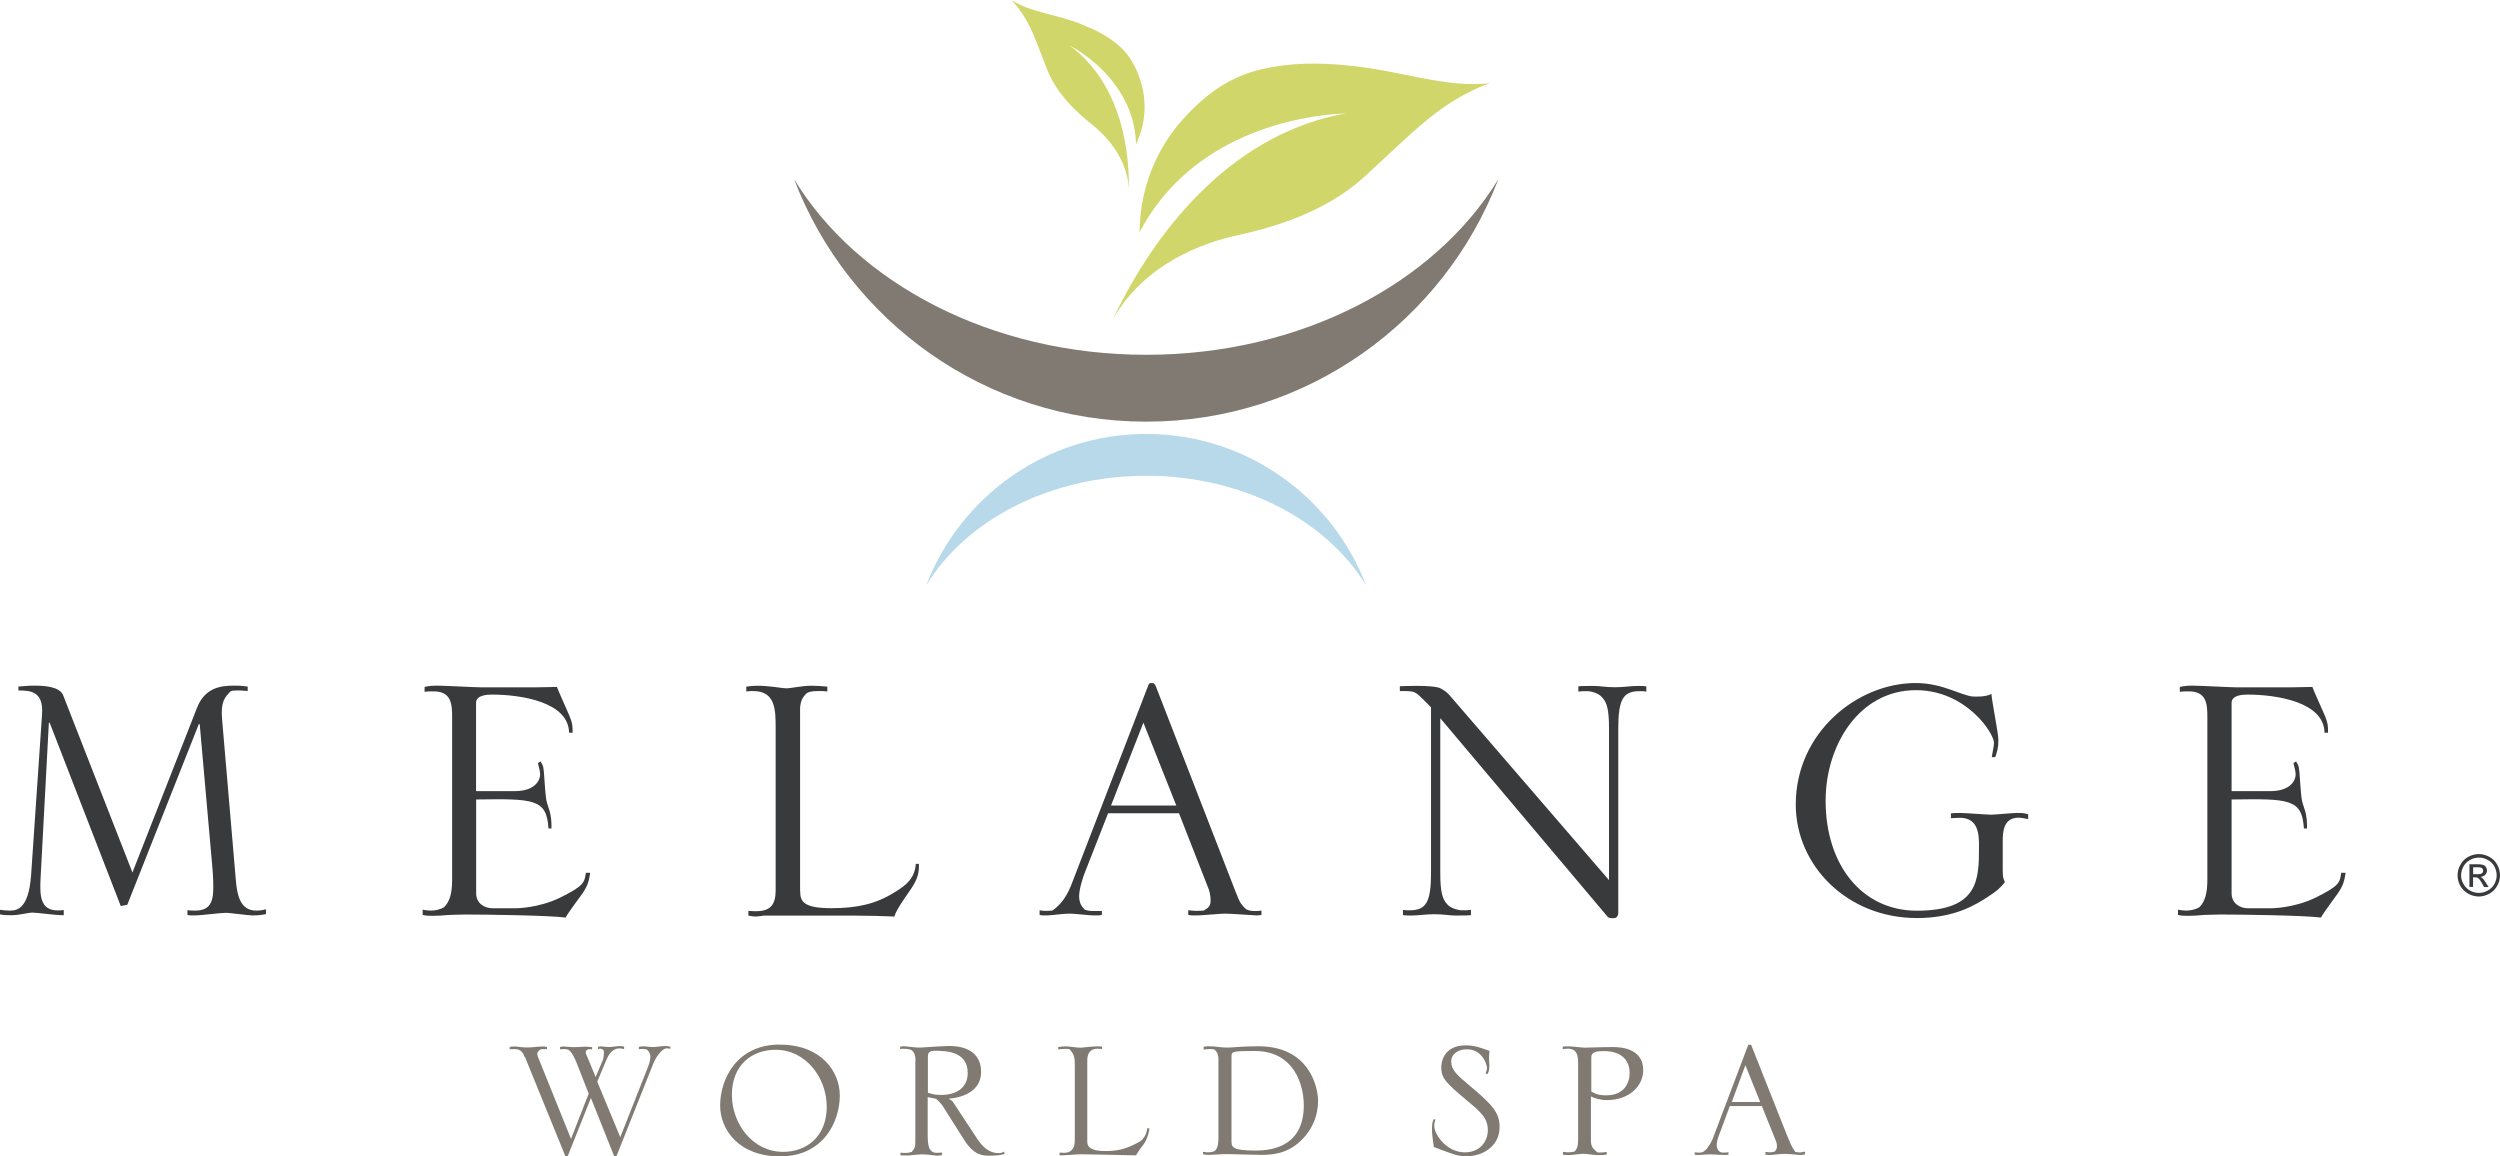 <?xml version="1.0" encoding="UTF-8"?>
<svg id="Layer_2" data-name="Layer 2" xmlns="http://www.w3.org/2000/svg" viewBox="0 0 248.6 115">
  <defs>
    <style>
      .cls-1 {
        fill: #817a73;
      }

      .cls-1, .cls-2, .cls-3, .cls-4 {
        stroke-width: 0px;
      }

      .cls-2 {
        fill: #383a3c;
      }

      .cls-3 {
        fill: #d1d66a;
      }

      .cls-4 {
        fill: #b8d9ea;
      }
    </style>
  </defs>
  <g id="Capa_1" data-name="Capa 1">
    <g>
      <g>
        <path class="cls-1" d="m52.18,105.13c-.15-.38-.33-.81-.99-.81-.18,0-.33.02-.51.02v-.23c.08-.03.28-.05.48-.05.28,0,.69.1,1.27.1.51,0,1.22-.1,1.55-.1.1,0,.25.02.41.05v.23c-.1,0-.21-.02-.3-.02-.06,0-.23,0-.36.05-.05.03-.3.2-.3.38,0,.21.07.36.13.51l3.22,7.99,1.76-4.5-1.19-3.03c-.13-.3-.46-1.16-.87-1.35-.05-.03-.23-.05-.46-.05-.1,0-.23.02-.33.02v-.23c.1-.03.25-.05.36-.05.2,0,.66.07.94.07.61,0,.94-.05,1.17-.05.25,0,.53.03.72.05v.23c-.08-.03-.16-.03-.23-.03-.13,0-.2.03-.33.1-.05.11-.08.2-.08.28,0,.05.08.2.18.43l.81,1.96.69-1.63c.11-.23.13-.58.13-.79,0-.07,0-.18-.03-.25-.11-.08-.21-.15-.33-.15-.07,0-.15.03-.22.05v-.23c.08-.03.2-.05.3-.05.13,0,.53.07.76.07.38,0,.73-.1,1.12-.1.13,0,.3,0,.41.07v.23c-.13-.02-.28-.07-.43-.07-.81,0-1.14.74-1.3,1.07l-.94,2.24,2.29,5.52,2.75-6.97c.25-.61.2-.81.25-.99,0-.35-.15-.56-.36-.76-.15-.03-.3-.05-.43-.05s-.23,0-.36.02v-.23c.15-.05.33-.05.51-.05.23,0,.56.07.84.07.46,0,.79-.1,1.27-.1.26,0,.31,0,.51.07v.21c-.2-.05-.23-.05-.4-.05-.3,0-.91.58-1.3,1.52l-3.66,9.2h-.23l-2.31-5.79-2.31,5.79h-.23l-4.02-9.87Z"/>
        <path class="cls-1" d="m77.56,103.88c4.07,0,5.95,2.64,5.95,5.06,0,2.54-1.58,6.05-5.95,6.05-4.07,0-5.95-2.64-5.95-5.06,0-2.54,1.58-6.06,5.95-6.06Zm.3,10.66c2.42,0,4.35-1.58,4.35-4.48s-2.09-5.67-5.08-5.67c-2.42,0-4.35,1.57-4.35,4.48s2.09,5.67,5.09,5.67Z"/>
        <path class="cls-1" d="m91.04,105.48c0-.58-.18-.91-.41-1.06-.23-.13-.66-.13-.79-.13-.07,0-.2,0-.33.03v-.23c.1-.02.21-.05.33-.05.36,0,1.2.15,1.65.13l1.29-.08c.51-.02,1.3-.08,1.55-.08.66,0,3.23.03,3.23,2.6,0,1.52-1.22,2.46-3.17,2.64v.05c.2.1.3.15.48.44l2.34,3.56c.71,1.07,1.45,1.37,2.1,1.37.18,0,.44-.08.54-.15.02.05.02.15.05.22-.2.08-.61.18-1.45.18-.71,0-1.57,0-2.56-1.55l-2.14-3.38c-.1-.16-.51-.64-.69-.72-.13-.05-.71-.13-.81-.18v3.61c0,1.05.03,1.94.91,1.94.18,0,.33-.03.51-.03v.26c-.33.05-.39.05-.51.05-.1,0-.25-.03-.46-.05-.18-.03-.41-.06-.94-.08-.26,0-.64.03-.92.06-.25.03-.43.05-.59.05-.3,0-.5,0-.71-.02v-.26c.18.03.39.03.51.03.2,0,.38-.03.61-.1.36-.41.36-.56.36-1.2v-7.86Zm1.22,3.18c.41.12.71.22,1.33.22,1.47,0,2.64-.68,2.64-2.18,0-2.21-2.26-2.21-3.33-2.21-.33,0-.63.11-.63.53v3.64Z"/>
        <path class="cls-1" d="m112.52,113.93c.45-.2.91-.43,1.07-.61.33-.39.48-.77.48-1.12h.23c-.1.82-.46,1.45-.55,1.55-.15.17-.59.79-.79,1.14-1.11-.02-4.65-.11-5.46-.11-.28,0-.69.03-1.07.06-.36.03-.68.05-.81.05-.08,0-.18-.02-.26-.02v-.26c.15,0,.31.03.46.03.1,0,.45-.06.48-.08.58-.33.58-.81.58-1.49v-7.22c0-.72-.08-1.02-.53-1.52-.15-.03-.33-.03-.48-.03-.23,0-.41.03-.64.05v-.23c.18-.03.39-.07.77-.07.33,0,1.04.13,1.43.13.28,0,1.06-.13,1.73-.13.18,0,.25,0,.43.03v.23c-.16,0-.33-.03-.48-.03-.74,0-.99.56-.99,1.14v8.13c0,.77.89.91,1.83.91,1.29,0,2-.28,2.59-.53Z"/>
        <path class="cls-1" d="m119.64,114.54c.12.02.36.05.5.05.1,0,.49-.03.64-.13.2-.17.38-.46.38-1.32v-7.86c0-.51-.27-.89-.48-.94-.13-.02-.28-.02-.46-.02-.26,0-.36.05-.53.05v-.28c.25-.05.36-.05.55-.05.64,0,1.07.13,1.83.13.58,0,1.35-.13,3.08-.13,4.99,0,5.92,3.99,5.92,5.44s-.58,3-1.98,4.19c-1.14.97-2.37,1.17-3.64,1.17-.81,0-2.95-.08-3.43-.08-.51,0-1.48.08-1.76.08-.26,0-.52-.03-.63-.06v-.25Zm2.82-1.12c0,.61,0,.99,2.33.99,1,0,4.86,0,4.86-4.48,0-1.94-.88-5.42-4.88-5.42-2.31,0-2.31.05-2.31.61v8.29Z"/>
        <path class="cls-1" d="m142.75,111.31c-.08.2-.13.43-.13.66,0,.76,1.15,2.62,3.06,2.62,1.51,0,2.27-1.12,2.27-2.21,0-1.2-.71-1.81-2.11-2.97-1.98-1.68-2.52-2.14-2.52-3.28,0-.23.05-2.18,2.44-2.18.53,0,1.01.07,1.73.33l.63.22c-.05.39-.05.41-.05.71l.03.84c0,.33-.05.48-.18.76l-.2-.08c.07-.17.15-.36.15-.53,0-.25-.41-1.86-2.01-1.86-.81,0-1.55.41-1.55,1.24s.61,1.35,1.88,2.42c2.24,1.86,2.93,2.67,2.93,4.07,0,2.04-1.87,2.9-3.18,2.9-.94,0-1.02-.03-3.36-.91-.13-.86-.18-1.38-.18-1.5,0-.79,0-.86.16-1.27l.2.03Z"/>
        <path class="cls-1" d="m155.46,114.54c.17.02.33.05.51.05s.51-.05.63-.1c.23-.28.33-.51.33-1.27v-7.4c0-.76-.05-1.54-1.04-1.54-.15,0-.31.03-.49.05v-.25c.08-.03.36-.03.64-.03.3,0,1.29.13,1.49.13.69,0,1.48-.06,2.9-.06,1.6,0,2.97.61,2.97,2.29s-1.51,2.98-3.57,2.98c-.76,0-1.22-.17-1.63-.36v4.4c0,.58.23.84.66,1.17.38.03.73-.03.91-.05v.25c-.28.06-.43.06-.86.06-.51,0-1.15-.13-1.43-.13-.33,0-1.12.13-1.45.13-.25,0-.44-.03-.61-.03v-.28Zm2.77-6c.36.2.69.38,1.48.38,1.83,0,2.34-1.25,2.34-2.23,0-1.07-.61-2.17-2.59-2.17-.64,0-1.22.08-1.22.59v3.43Z"/>
        <path class="cls-1" d="m168.53,114.59c.13,0,.26.03.38.03.13,0,.39-.03.41-.05.02-.02.38-.28.4-.33.21-.3.49-.71.59-.99l3.54-9.36h.28l3.54,8.93c.41,1.02.55,1.3.83,1.7.03.05.39.08.51.08s.41-.08.48-.08v.27c-.15.03-.3.06-.51.06-.22,0-.96-.11-1.52-.11s-1.09.11-1.45.11c-.15,0-.28,0-.46-.03v-.28c.15.02.33.05.46.05.1,0,.28-.03.39-.05.12-.03.3-.23.3-.56,0-.26-.07-.46-.13-.59l-1.37-3.4h-3.19l-1.11,3c-.13.36-.19.66-.19.84,0,.35.16.79.64.79.17,0,.36-.03.53-.03v.23c-.13.03-.28.03-.43.03-.41,0-.99-.06-1.38-.06-.48,0-.86.06-1.11.06-.23,0-.3,0-.44-.03v-.23Zm6.5-5.01l-1.47-3.66-1.35,3.66h2.82Z"/>
      </g>
      <path class="cls-2" d="m246.49,84.93c.36,0,.71.09,1.04.27.34.18.6.44.79.78.19.34.28.69.28,1.06s-.09.72-.28,1.05c-.19.33-.44.59-.78.78-.33.18-.69.28-1.05.28s-.72-.1-1.05-.28c-.33-.19-.6-.45-.79-.78-.18-.34-.27-.69-.27-1.05s.09-.72.29-1.06c.18-.34.45-.6.78-.78.34-.18.69-.27,1.04-.27Zm0,.35c-.29,0-.59.07-.86.23-.28.15-.51.36-.66.65-.16.28-.24.58-.24.88s.08.6.24.87c.16.28.37.5.65.65.29.16.58.23.88.23s.6-.07.88-.23c.28-.15.5-.37.66-.65.15-.27.23-.57.23-.87s-.08-.61-.23-.88c-.16-.29-.38-.5-.66-.65-.28-.16-.57-.23-.86-.23Zm-.93,2.93v-2.27h.78c.26,0,.47.03.58.06.12.04.21.11.28.22.07.11.11.22.11.33,0,.17-.06.31-.18.44-.11.12-.27.19-.47.21.08.03.14.07.19.12.1.09.21.24.34.45l.28.44h-.45l-.2-.36c-.16-.28-.28-.46-.39-.53-.06-.05-.16-.08-.29-.08h-.22v.96h-.37Zm.37-1.28h.44c.22,0,.36-.03.44-.1.08-.06.11-.14.11-.25,0-.07-.02-.13-.05-.18-.04-.06-.09-.1-.16-.12-.06-.03-.19-.04-.37-.04h-.41v.69Z"/>
      <g>
        <path class="cls-2" d="m0,90.47c.3.04.61.08.91.08.66,0,1.92,0,2.18-3.49l1.09-16c.17-2.31-1.13-2.4-2.35-2.4v-.39c1.08-.09,1.22-.09,1.57-.09.79,0,2.53.04,2.88.96l6.89,17.62,6.41-16.35c.79-2.05,2.4-2.23,3.7-2.23.61,0,.96.04,1.35.09v.44c-.26,0-.52-.05-.79-.05-.3,0-.57,0-.87.05-.61.61-1.05,1.05-.88,2.88l1.35,15.78c.13,1.74.48,3.18,2.05,3.18.3,0,.65-.04.96-.13v.48c-.44.09-.79.13-1.35.13-.44,0-2.26-.26-2.62-.26-.48,0-2.57.26-3.01.26-.52,0-.61,0-.83-.04v-.48c.26.04.52.04.78.04,1.65,0,1.79-1.13,1.79-2.4,0-.13,0-.87-.09-1.88l-1.26-14.26h-.09l-7.11,17.96-.65.13-7.07-18.23h-.08l-.83,15.57c-.09,1.74.04,3.09,1.7,3.09.22,0,.4,0,.61-.04v.52c-.92,0-2.62-.26-3.1-.26-.44,0-1.35.26-2.05.26-.65,0-.74,0-1.22-.09v-.47Z"/>
        <path class="cls-2" d="m55.37,68.28c.17.48,1.09,2.48,1.26,2.92.31.74.31,1.01.31,1.66h-.35c-.05-3.05-4.75-3.79-7.68-3.79-.48,0-1.57.05-1.57.83v8.77h3.84c2.09,0,2.53-1.14,2.53-1.65,0-.35-.13-.74-.22-1.14l.26-.17c.31.48.31.61.39,1.83.13,1.79.13,2.01.44,2.88.26.74.26,1.4.26,1.96h-.3c-.17-2.96-1.48-2.96-7.19-2.88v9.33c0,1.01.83,1.49,1.66,1.49h2.23c.08,0,2.26,0,4.44-1.05,2.4-1.18,2.44-1.52,2.58-2.48h.43c-.13.83-.22,1.22-.74,2.01-.26.39-1.53,2.05-1.7,2.44-1.79-.22-7.94-.3-10.03-.3-.52,0-1.05.04-1.57.04-.57.05-1.09.09-1.61.09-.31,0-.66,0-1.01-.09v-.52c.26.05.57.09.83.09.35,0,.92-.09,1.31-.35.57-.57.79-1.4.79-2.75v-16.17c0-1.27-.09-2.53-1.83-2.53-.48,0-.52,0-.91.04v-.48c.39-.09.69-.13,1.26-.13.7,0,3.8.17,4.45.17h5.23l2.22-.04Z"/>
        <path class="cls-2" d="m79.57,88.6c0,1,.26,1.71,3.09,1.71,2.53,0,4.41-.4,6.28-1.57,1.22-.74,2.01-1.4,2.13-2.84h.31c0,.7,0,1.27-.7,2.36-.3.48-1.56,2.14-1.74,2.88-1.26-.05-2.57-.09-3.83-.09h-9.16c-.35.04-.57.09-.79.09-.26,0-.52-.05-.74-.09v-.48c.26.04.52.04.79.04,1.48,0,1.92-.74,1.92-2.09v-16.14c0-1.74,0-3.66-2.22-3.66-.22,0-.48,0-.7.04v-.48c.35-.05.7-.09,1.09-.09,1.27,0,2.49.26,2.92.26.39,0,1.52-.26,2.48-.26.56,0,1.04.04,1.57.09v.48c-.3-.04-.39-.04-.88-.04-.69,0-1.05.08-1.26.3-.26.26-.57.7-.57,1.49v18.1Z"/>
        <path class="cls-2" d="m114.18,68.15c.05-.09.08-.18.18-.22h.35c.08.09.17.17.22.3l7.94,20.45c.44,1.14.56,1.27,1.05,1.74.39.17.61.17.87.17.22,0,.44,0,.65-.04v.44c-.13,0-.3.04-.48.04-.09,0-2.61-.18-3.14-.18-.44,0-2.35.18-2.75.18-.52,0-.56,0-.91-.04v-.48c.65.08.78.08,1.53.04.52-.3.69-.48.69-1,0-.13,0-.61-.17-1.09l-2.97-7.59h-7.05l-2.31,5.89c-.18.44-.57,1.66-.57,2.35,0,.74.3,1.09.57,1.35.35.13.65.13.91.13h.78v.4c-.26.04-.31.04-.83.04-.35,0-1.92-.18-2.35-.18-.74,0-1.83.18-2.27.18-.48,0-.52,0-.74-.04v-.48c.39.08.48.08,1.26.04.44-.3,1.27-.96,1.88-2.53l7.67-19.88Zm2.79,11.95l-3.27-8.24-3.22,8.24h6.5Z"/>
        <path class="cls-2" d="m142.3,70.33l-.83-.83c-.66-.66-.83-.78-1.75-.78h-.52v-.48c.27,0,.74-.04,1.66-.04,1.18,0,2.14.09,2.4.26.26.13.65.39.87.66l15.87,18.4v-15.08c0-1.92-.22-2.58-.66-3.06-.26-.39-1.05-.65-1.52-.65-.27,0-.61,0-.87.04v-.52c.22-.04,1.04-.04,1.61-.04.48,0,1.09.13,2.05.13.83,0,1.57-.13,2.23-.13.35,0,.56,0,.87.04v.52c-.21-.04-.44-.04-.65-.04-1.62,0-2.14.74-2.14,3.71v18.35c0,.13-.04.35-.26.48,0,0-.17.04-.26.04s-.3,0-.49-.09l-16.69-19.8v15.39c0,1.92.22,2.58.65,3.06.27.39,1.05.65,1.53.65.26,0,.61,0,.87-.04v.52c-.22.04-1.04.04-1.61.04-.48,0-1.09-.13-2.05-.13-.83,0-1.57.13-2.23.13-.35,0-.57,0-.87-.04v-.52c.21.04.44.04.65.04,1.61,0,2.14-.74,2.14-3.71v-16.48Z"/>
        <path class="cls-2" d="m198.06,75.3c.17-1.05.22-1.14.22-1.44,0-.96-2.79-5.23-7.76-5.23-5.66,0-8.98,5.49-8.98,10.99,0,6.45,3.66,10.94,9.07,10.94,6.18,0,6.18-3.14,6.18-6.36,0-1.14,0-2.88-1.92-2.88l-.87.04v-.48c.39-.04.44-.04.92-.04s2.65.17,3.1.17c.39,0,2.09-.17,2.48-.17.66,0,.7,0,1.18.13v.48c-.31-.05-.65-.14-.96-.14-1.53,0-1.57,1.48-1.57,2.36v2.44c0,1.05,0,1.13.22,1.61-.39.48-.7.83-1.79,1.52-1.04.66-3.13,2.05-6.97,2.05-6.89,0-12.04-5.19-12.04-11.29,0-7.19,6.15-12.08,11.91-12.08,1.44,0,2.62.35,3.49.66,1.79.66,2.01.69,2.49.69.87,0,1.13-.08,1.57-.26.04.74.69,3.88.69,4.58,0,.78-.13,1.17-.31,1.7h-.34Z"/>
        <path class="cls-2" d="m229.93,68.28c.17.48,1.09,2.48,1.27,2.92.3.74.3,1.01.3,1.66h-.35c-.04-3.05-4.75-3.79-7.67-3.79-.48,0-1.57.05-1.57.83v8.77h3.84c2.09,0,2.53-1.14,2.53-1.65,0-.35-.14-.74-.22-1.14l.26-.17c.31.48.31.61.39,1.83.13,1.79.13,2.01.44,2.88.26.74.26,1.4.26,1.96h-.31c-.18-2.96-1.48-2.96-7.19-2.88v9.33c0,1.01.83,1.49,1.65,1.49h2.23c.08,0,2.27,0,4.45-1.05,2.4-1.18,2.44-1.52,2.57-2.48h.44c-.14.83-.22,1.22-.75,2.01-.26.39-1.52,2.05-1.7,2.44-1.79-.22-7.93-.3-10.03-.3-.52,0-1.05.04-1.57.04-.56.05-1.09.09-1.61.09-.3,0-.66,0-1.01-.09v-.52c.27.05.57.09.83.09.35,0,.92-.09,1.31-.35.56-.57.78-1.4.78-2.75v-16.17c0-1.27-.09-2.53-1.83-2.53-.47,0-.52,0-.91.04v-.48c.39-.09.69-.13,1.26-.13.7,0,3.79.17,4.45.17h5.23l2.23-.04Z"/>
      </g>
      <path class="cls-1" d="m113.98,35.28c-15.42,0-28.75-7.13-35.02-17.47,5.38,14.1,19.03,24.12,35.02,24.12s29.63-10.02,35.02-24.12c-6.28,10.34-19.6,17.47-35.02,17.47Z"/>
      <path class="cls-4" d="m113.98,47.31c9.64,0,17.96,4.46,21.87,10.91-3.36-8.81-11.89-15.07-21.87-15.07s-18.52,6.26-21.88,15.07c3.91-6.46,12.25-10.91,21.88-10.91Z"/>
      <path class="cls-3" d="m133.58,6.47c5.73.47,9.95,2.33,14.61,1.8,0,0-2.47.71-5.56,3.08-1.95,1.49-4.18,3.68-6.92,6.2-3.87,3.54-9.01,5.05-12.76,5.87-3.31.72-9.14,2.8-12.28,8.32,4.57-9.62,12.35-18.56,23.19-20.47-6.49.3-15.91,2.98-20.55,11.84.07-5.1,2.15-8.97,4.68-11.65,2.57-2.72,4.96-3.99,7.41-4.56,3.06-.72,5.76-.63,8.18-.44Z"/>
      <path class="cls-3" d="m107.52,2.4c-2.67-1.05-4.98-1.14-6.96-2.4,0,0,.95.86,1.82,2.61.55,1.1,1.07,2.57,1.75,4.31.96,2.44,2.94,4.25,4.44,5.44,1.33,1.06,3.5,3.27,3.69,6.44.06-5.33-1.47-11.05-5.93-14.3,2.85,1.56,6.49,4.83,6.64,9.84,1.09-2.31,1-4.51.46-6.26-.56-1.79-1.36-2.88-2.33-3.68-1.22-.99-2.45-1.55-3.58-1.99Z"/>
    </g>
  </g>
</svg>